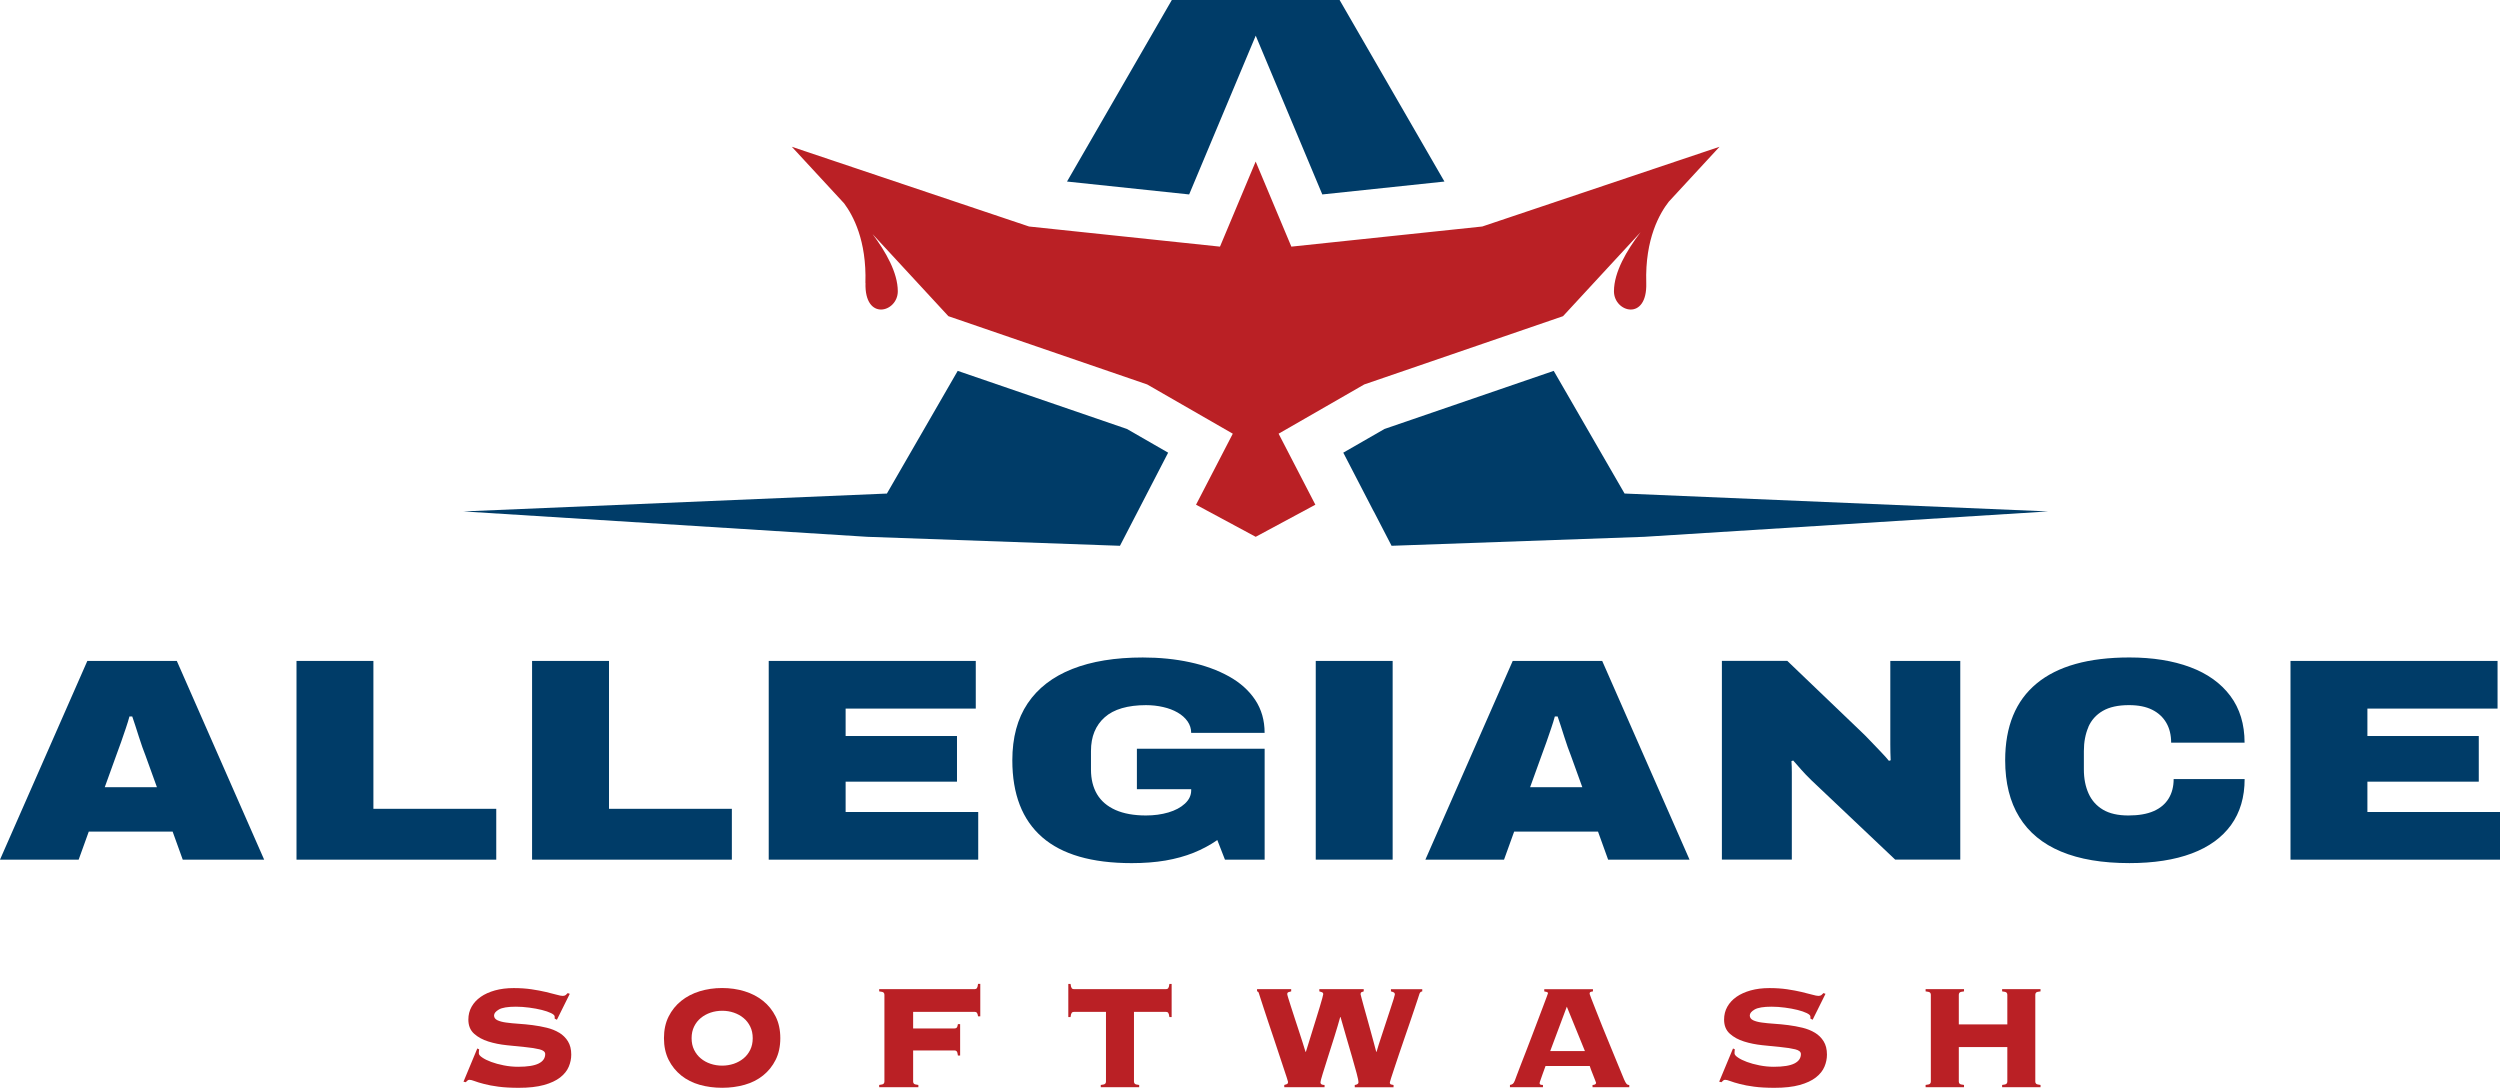 <?xml version="1.0" encoding="UTF-8"?><svg id="Layer_2" xmlns="http://www.w3.org/2000/svg" viewBox="0 0 90.8 39.509"><g id="Components"><g id="_802251fe-234e-48ba-bec6-25d3ac45cc71_1"><polygon points="56.304 38.174 57.564 38.174 56.907 36.562 56.304 38.174" style="fill:none;"/><path d="M27.004,36.973c-.102-.084-.219-.148-.352-.194s-.274-.068-.423-.068-.29.022-.423.068c-.134.045-.251.109-.352.194-.102.083-.183.187-.244.311-.061.124-.091.265-.091.423,0,.159.03.3.091.424.061.124.142.228.244.311.102.084.219.148.352.194.133.044.274.068.423.068s.29-.023.423-.068c.133-.045.251-.109.352-.194.102-.083.183-.188.244-.311.061-.124.091-.265.091-.424,0-.158-.03-.299-.091-.423-.061-.125-.142-.228-.244-.311Z" style="fill:none;"/><path d="M56.939,27.132c-.042-.119-.084-.245-.126-.378-.042-.133-.084-.264-.126-.394-.043-.129-.08-.243-.114-.341h-.101c-.033.126-.078.269-.133.43-.055.161-.112.327-.171.498-.059.171-.118.334-.177.487l-.417,1.154h1.896l-.417-1.154c-.033-.084-.072-.185-.114-.304Z" style="fill:none;"/><path d="M5.17,27.132c-.042-.119-.084-.245-.126-.378-.042-.133-.084-.264-.126-.394-.043-.129-.08-.243-.114-.341h-.101c-.033.126-.078.269-.132.43-.055.161-.112.327-.171.498-.059.171-.118.334-.177.487l-.417,1.154h1.896l-.417-1.154c-.033-.084-.072-.185-.114-.304Z" style="fill:none;"/><path d="M20.308,37.508c-.131-.079-.28-.139-.447-.18-.167-.041-.339-.072-.515-.095-.176-.022-.348-.04-.515-.05-.167-.011-.316-.026-.447-.044-.131-.017-.237-.046-.318-.084-.081-.039-.122-.097-.122-.173,0-.076.059-.149.176-.217.117-.068.323-.102.617-.102.158,0,.321.012.487.034.167.022.318.05.454.084.135.034.248.072.336.115.088.043.132.085.132.126v.074l.081.041.467-.941-.074-.027c-.023.027-.047.05-.074.071-.027.02-.063.031-.108.031s-.12-.015-.223-.044c-.104-.029-.233-.062-.387-.098-.153-.037-.329-.069-.528-.099-.199-.029-.413-.043-.643-.043-.249,0-.474.028-.678.084-.203.057-.376.135-.518.234-.142.099-.253.219-.332.359-.079.14-.118.296-.118.467,0,.217.069.387.207.512.137.124.31.219.518.284.207.066.431.11.67.135.239.025.463.047.671.068.207.02.38.047.518.081.138.034.207.092.207.173,0,.149-.079.263-.237.342-.158.079-.406.119-.745.119-.176,0-.35-.017-.522-.051-.172-.034-.324-.075-.457-.125-.134-.05-.242-.102-.325-.16-.084-.056-.125-.107-.125-.152,0-.068.004-.116.013-.143l-.068-.034-.502,1.206.081.02c.023-.022.044-.043.064-.061.02-.018.044-.027.071-.027.041,0,.103.015.187.047.083.032.197.067.342.104.144.039.319.072.525.099.206.027.451.041.735.041.366,0,.671-.034.917-.102.246-.068.443-.16.59-.275.146-.115.251-.245.311-.389.061-.145.091-.291.091-.44,0-.194-.041-.356-.122-.485-.081-.129-.187-.233-.318-.312Z" style="fill:#ba2025;"/><path d="M27.715,36.352c-.192-.154-.415-.27-.671-.349-.255-.078-.527-.118-.816-.118-.289,0-.561.04-.816.118-.255.079-.479.195-.67.349-.192.154-.344.343-.458.569-.113.226-.169.487-.169.785s.057.56.169.786c.113.225.266.415.458.569.192.154.415.266.67.339.255.072.527.108.816.108.289,0,.561-.036.816-.108.255-.072.479-.185.671-.339.192-.154.344-.343.457-.569.113-.226.169-.488.169-.786s-.056-.559-.169-.785c-.113-.225-.265-.415-.457-.569ZM27.248,38.131c-.061.124-.142.228-.244.311-.102.084-.219.148-.352.194-.133.044-.274.068-.423.068s-.29-.023-.423-.068c-.134-.045-.251-.109-.352-.194-.102-.083-.183-.188-.244-.311-.061-.124-.091-.265-.091-.424,0-.158.03-.299.091-.423.061-.125.142-.228.244-.311.102-.084.219-.148.352-.194.133-.045.274-.068.423-.068s.29.022.423.068.251.109.352.194c.102.083.183.187.244.311.061.124.091.265.091.423,0,.159-.03.3-.091.424Z" style="fill:#ba2025;"/><path d="M35.481,35.888c-.018.025-.045.038-.081.038h-3.468v.081c.086.009.139.023.16.043.02.02.03.046.03.078v3.156c0,.032-.01.057-.03.077s-.073.036-.16.044v.081h1.423v-.081c-.086-.009-.139-.024-.16-.044-.02-.02-.03-.045-.03-.077v-1.132h1.504c.036,0,.063.012.081.035.018.022.031.072.041.149h.081v-1.139h-.081c-.009.064-.023.105-.041.126-.018.02-.045.03-.081.03h-1.504v-.603h2.236c.036,0,.063.012.081.034.018.022.031.066.041.129h.081v-1.178h-.081c-.009.076-.023.128-.041.152Z" style="fill:#ba2025;"/><path d="M42.431,35.888c-.018.025-.045.038-.081.038h-3.346c-.036,0-.063-.013-.081-.038-.018-.024-.032-.075-.041-.152h-.081v1.205h.081c.009-.076.023-.128.041-.153.018-.024.045-.037.081-.037h1.165v2.534c0,.032-.01.057-.03.077s-.073.036-.159.044v.081h1.395v-.081c-.086-.009-.139-.024-.159-.044-.02-.02-.03-.045-.03-.077v-2.534h1.165c.036,0,.063.013.081.037.018.025.031.076.041.153h.081v-1.205h-.081c-.009.076-.023.128-.041.152Z" style="fill:#ba2025;"/><path d="M50.519,36.007c.036.009.069.02.098.034.029.013.044.041.044.081,0,.013-.015.068-.044.163-.029.095-.067.21-.112.345-.045.136-.094.283-.146.444-.052.16-.103.315-.152.463-.05.149-.094.283-.132.403-.039.12-.065.206-.078.261h-.013c-.018-.073-.045-.174-.081-.306-.036-.131-.074-.272-.115-.423-.041-.152-.084-.308-.129-.467-.045-.161-.086-.307-.122-.437-.036-.131-.065-.24-.088-.325-.023-.086-.034-.132-.034-.135,0-.037.011-.06.034-.072.023-.011.05-.021.081-.03v-.081h-1.612v.081c.027.009.058.019.091.03.034.012.051.035.051.072,0,.013-.011.062-.034.145-.023.084-.053.189-.091.315-.039.127-.081.266-.129.42-.047.154-.095.306-.142.458-.047.151-.091.293-.132.427-.041.134-.074.243-.102.329h-.014c-.027-.091-.062-.204-.105-.34-.043-.136-.089-.279-.139-.43-.05-.152-.099-.303-.149-.454-.05-.152-.095-.29-.135-.417-.041-.127-.073-.23-.098-.311-.025-.081-.037-.129-.037-.142,0-.037.013-.06.041-.072.027-.011.061-.021.102-.03v-.081h-1.24v.081c.031,0,.054.024.068.074.004.013.023.07.054.169.031.1.072.224.122.375.05.152.106.322.169.512.063.19.128.382.194.576.065.194.129.385.19.573.061.188.116.355.166.501.05.147.089.266.118.356.029.09.044.14.044.149,0,.045-.013.073-.041.084-.027.012-.059.022-.095.031v.081h1.463v-.081c-.099,0-.149-.032-.149-.095,0-.032.027-.136.081-.311.054-.176.119-.384.196-.623.077-.24.156-.489.237-.749.081-.26.149-.488.203-.688h.013c.063.226.133.466.207.722.074.255.144.495.21.722.065.226.12.423.166.592.045.169.068.282.068.336,0,.049-.045.081-.135.095v.081h1.409v-.081c-.032-.005-.062-.012-.091-.02-.029-.009-.044-.034-.044-.074,0-.009.015-.06.044-.153.029-.092.069-.212.118-.359.05-.146.105-.312.166-.497.061-.186.125-.374.193-.566.068-.193.134-.382.196-.569.063-.188.12-.355.17-.502.049-.146.09-.268.122-.366.032-.097.049-.152.054-.165.009-.037.021-.066.037-.088.015-.023.042-.037.078-.041v-.081h-1.138v.081Z" style="fill:#ba2025;"/><path d="M58.986,39.204c-.072-.171-.152-.366-.24-.582-.088-.217-.179-.439-.274-.667-.095-.228-.186-.452-.274-.67-.088-.22-.166-.416-.234-.59-.068-.173-.123-.314-.166-.423-.043-.108-.064-.167-.064-.176,0-.037.012-.059.034-.068.023-.01.052-.017.088-.02v-.081h-1.768v.081c.031.004.062.011.091.02.029.009.044.024.044.047,0,.004-.017.051-.051.142-.034.09-.078.208-.132.352-.054.144-.116.309-.186.491-.07.183-.141.37-.213.562-.073.192-.145.38-.217.566-.072.185-.138.353-.196.504-.059.152-.106.277-.143.376-.036.1-.059.161-.068.183-.022.054-.045.091-.068.111s-.059.036-.108.044v.081h1.199v-.081c-.05,0-.082-.006-.098-.017-.016-.011-.024-.028-.024-.05,0-.009.003-.024.01-.044.007-.02.018-.052.034-.098.016-.045.037-.106.064-.183.027-.077.063-.176.108-.298h1.605c.005.022.019.065.044.129.025.063.051.13.078.199.027.071.052.134.074.19.022.057.034.087.034.092,0,.049-.043.076-.129.081v.081h1.335v-.081c-.041,0-.073-.013-.099-.041-.025-.027-.055-.081-.091-.163ZM56.304,38.174l.603-1.612.657,1.612h-1.26Z" style="fill:#ba2025;"/><path d="M65.916,37.508c-.131-.079-.28-.139-.447-.18-.167-.041-.339-.072-.515-.095-.176-.022-.348-.04-.515-.05-.167-.011-.316-.026-.447-.044-.131-.017-.237-.046-.318-.084-.081-.039-.122-.097-.122-.173,0-.076.059-.149.176-.217.117-.068.323-.102.617-.102.158,0,.321.012.487.034.167.022.318.05.454.084.135.034.248.072.336.115.088.043.132.085.132.126v.074l.081.041.467-.941-.074-.027c-.023.027-.047.05-.074.071-.027.02-.063.031-.108.031s-.12-.015-.224-.044c-.104-.029-.233-.062-.386-.098-.153-.037-.329-.069-.528-.099-.199-.029-.413-.043-.643-.043-.249,0-.474.028-.678.084-.203.057-.376.135-.518.234-.142.099-.253.219-.332.359-.079.14-.118.296-.118.467,0,.217.069.387.207.512.137.124.31.219.518.284.207.066.431.11.67.135.239.025.463.047.671.068.207.02.38.047.518.081.138.034.206.092.206.173,0,.149-.079.263-.237.342-.158.079-.406.119-.745.119-.176,0-.35-.017-.522-.051-.172-.034-.324-.075-.457-.125-.133-.05-.242-.102-.325-.16-.084-.056-.125-.107-.125-.152,0-.068.004-.116.013-.143l-.068-.034-.502,1.206.081.02c.023-.022.044-.043.064-.061.02-.018.044-.027.071-.027.041,0,.103.015.187.047.083.032.197.067.342.104.144.039.319.072.525.099.206.027.451.041.735.041.366,0,.671-.034.917-.102s.443-.16.59-.275c.146-.115.251-.245.311-.389.061-.145.091-.291.091-.44,0-.194-.041-.356-.122-.485-.081-.129-.187-.233-.318-.312Z" style="fill:#ba2025;"/><path d="M72.717,36.007c.086.009.139.023.159.043.02.02.03.046.03.078v1.077h-1.762v-1.077c0-.032.01-.058.03-.078.02-.02.073-.035.159-.043v-.081h-1.395v.081c.086.009.139.023.16.043.02.02.03.046.03.078v3.156c0,.032-.01.057-.03.077-.02.02-.073.036-.16.044v.081h1.395v-.081c-.086-.009-.139-.024-.159-.044s-.03-.045-.03-.077v-1.254h1.762v1.254c0,.032-.01.057-.03.077-.02.02-.073.036-.159.044v.081h1.395v-.081c-.086-.009-.139-.024-.16-.044s-.03-.045-.03-.077v-3.156c0-.032.01-.058.03-.078.02-.02.073-.035.16-.043v-.081h-1.395v.081Z" style="fill:#ba2025;"/><path d="M3.172,24.005l-3.172,7.217h2.857l.367-1.018h3.046l.367,1.018h2.957l-3.172-7.217h-3.248ZM3.805,28.59l.417-1.154c.059-.154.118-.316.177-.487.059-.171.116-.338.171-.498.055-.162.099-.305.132-.43h.101c.034.098.072.212.114.341.042.13.084.261.126.394.042.134.084.259.126.378.042.119.08.22.114.304l.417,1.154h-1.896Z" style="fill:#003c68;"/><polygon points="18.024 29.376 13.562 29.376 13.562 24.005 10.769 24.005 10.769 31.223 18.024 31.223 18.024 29.376" style="fill:#003c68;"/><polygon points="19.325 24.005 19.325 31.223 26.581 31.223 26.581 29.376 22.119 29.376 22.119 24.005 19.325 24.005" style="fill:#003c68;"/><polygon points="35.44 25.736 35.44 24.005 27.92 24.005 27.92 31.223 35.529 31.223 35.529 29.492 30.713 29.492 30.713 28.39 34.758 28.39 34.758 26.732 30.713 26.732 30.713 25.736 35.44 25.736" style="fill:#003c68;"/><path d="M45.931,27.195h-4.639v1.468h1.972v.042c0,.182-.076.343-.228.483-.151.14-.352.247-.6.32-.249.073-.52.11-.815.11-.438,0-.807-.067-1.106-.199-.299-.134-.522-.324-.67-.572-.147-.249-.221-.547-.221-.898v-.671c0-.265.042-.499.126-.702s.208-.378.373-.524c.164-.147.373-.257.626-.331.252-.073.543-.11.872-.11.219,0,.428.023.625.069.198.045.373.111.525.199.151.087.271.193.36.319.088.126.133.266.133.42h2.667c0-.455-.114-.853-.341-1.196-.227-.342-.546-.628-.954-.855-.409-.227-.881-.399-1.416-.514-.535-.116-1.106-.173-1.713-.173-1.003,0-1.858.139-2.565.419-.708.281-1.247.697-1.618,1.249-.371.552-.556,1.241-.556,2.066,0,1.231.36,2.161,1.081,2.791.721.63,1.806.944,3.255.944.447,0,.855-.031,1.226-.094.37-.064.712-.158,1.024-.283.311-.126.598-.28.859-.461l.278.713h1.441v-4.028Z" style="fill:#003c68;"/><rect x="47.788" y="24.005" width="2.793" height="7.217" style="fill:#003c68;"/><path d="M54.942,24.005l-3.172,7.217h2.857l.367-1.018h3.046l.367,1.018h2.957l-3.172-7.217h-3.248ZM55.574,28.59l.417-1.154c.059-.154.118-.316.177-.487.059-.171.116-.338.171-.498.055-.162.099-.305.133-.43h.101c.034.098.072.212.114.341.042.13.084.261.126.394.042.134.084.259.126.378.042.119.08.22.114.304l.417,1.154h-1.896Z" style="fill:#003c68;"/><path d="M71.196,24.005h-2.54v3.027c0,.192.004.386.013.581l-.063.021c-.068-.084-.166-.195-.297-.331-.131-.137-.259-.271-.386-.403-.126-.133-.227-.234-.303-.305l-2.705-2.591h-2.376v7.217h2.54v-3.179c0-.132-.004-.266-.013-.399l.063-.021c.092.105.19.216.291.331.101.115.223.243.367.383l3.046,2.885h2.364v-7.217Z" style="fill:#003c68;"/><path d="M75.847,26.407c.11-.252.284-.447.525-.587.24-.14.558-.21.954-.21.337,0,.617.056.841.168.223.111.394.269.512.472.118.202.177.444.177.724h2.667c0-.671-.173-1.238-.518-1.7-.345-.461-.832-.81-1.46-1.044-.628-.234-1.363-.351-2.205-.351-1.483,0-2.606.314-3.368.944-.763.629-1.144,1.559-1.144,2.79,0,.818.171,1.506.512,2.061.341.556.847.974,1.517,1.254.67.281,1.498.42,2.484.42.885,0,1.639-.117,2.263-.351.624-.234,1.099-.579,1.428-1.033.328-.455.493-1.011.493-1.669h-2.578c0,.273-.061.509-.183.708-.122.199-.303.352-.544.457-.24.105-.546.158-.916.158-.379,0-.687-.07-.923-.21-.236-.14-.411-.336-.524-.587-.114-.253-.171-.543-.171-.872v-.671c0-.328.055-.618.164-.871Z" style="fill:#003c68;"/><polygon points="85.984 29.492 85.984 28.39 90.029 28.39 90.029 26.732 85.984 26.732 85.984 25.736 90.711 25.736 90.711 24.005 83.191 24.005 83.191 31.223 90.8 31.223 90.8 29.492 85.984 29.492" style="fill:#003c68;"/><polygon points="43.977 5.184 45.608 1.296 47.239 5.184 48.026 7.062 52.462 6.594 48.654 0 42.561 0 38.754 6.594 43.19 7.062 43.977 5.184" style="fill:#003c68;"/><path d="M31.435,10.277c-.043,1.407,1.175,1.067,1.173.302-.001-.677-.435-1.433-.916-2.076l2.754,2.981,7.219,2.479,3.11,1.789-1.335,2.579,2.167,1.166,2.167-1.166-1.335-2.579,3.111-1.789,7.219-2.479,2.816-3.048c-.501.656-.965,1.443-.966,2.143-.001.765,1.216,1.105,1.173-.302-.049-1.616.496-2.536.816-2.949l1.845-1.997-8.617,2.896-6.934.731-1.296-3.09-1.296,3.09-6.934-.731-8.617-2.896,1.901,2.057c.324.438.819,1.341.772,2.889Z" style="fill:#ba2025;"/><polygon points="74.386 18.575 59.004 17.925 56.431 13.47 50.285 15.58 48.788 16.441 49.346 17.518 49.893 18.575 49.896 18.575 50.542 19.823 59.717 19.497 74.386 18.575" style="fill:#003c68;"/><polygon points="40.677 19.823 41.87 17.518 42.427 16.441 40.93 15.58 34.784 13.47 32.212 17.926 16.833 18.575 31.502 19.497 40.677 19.823" style="fill:#003c68;"/></g></g></svg>
